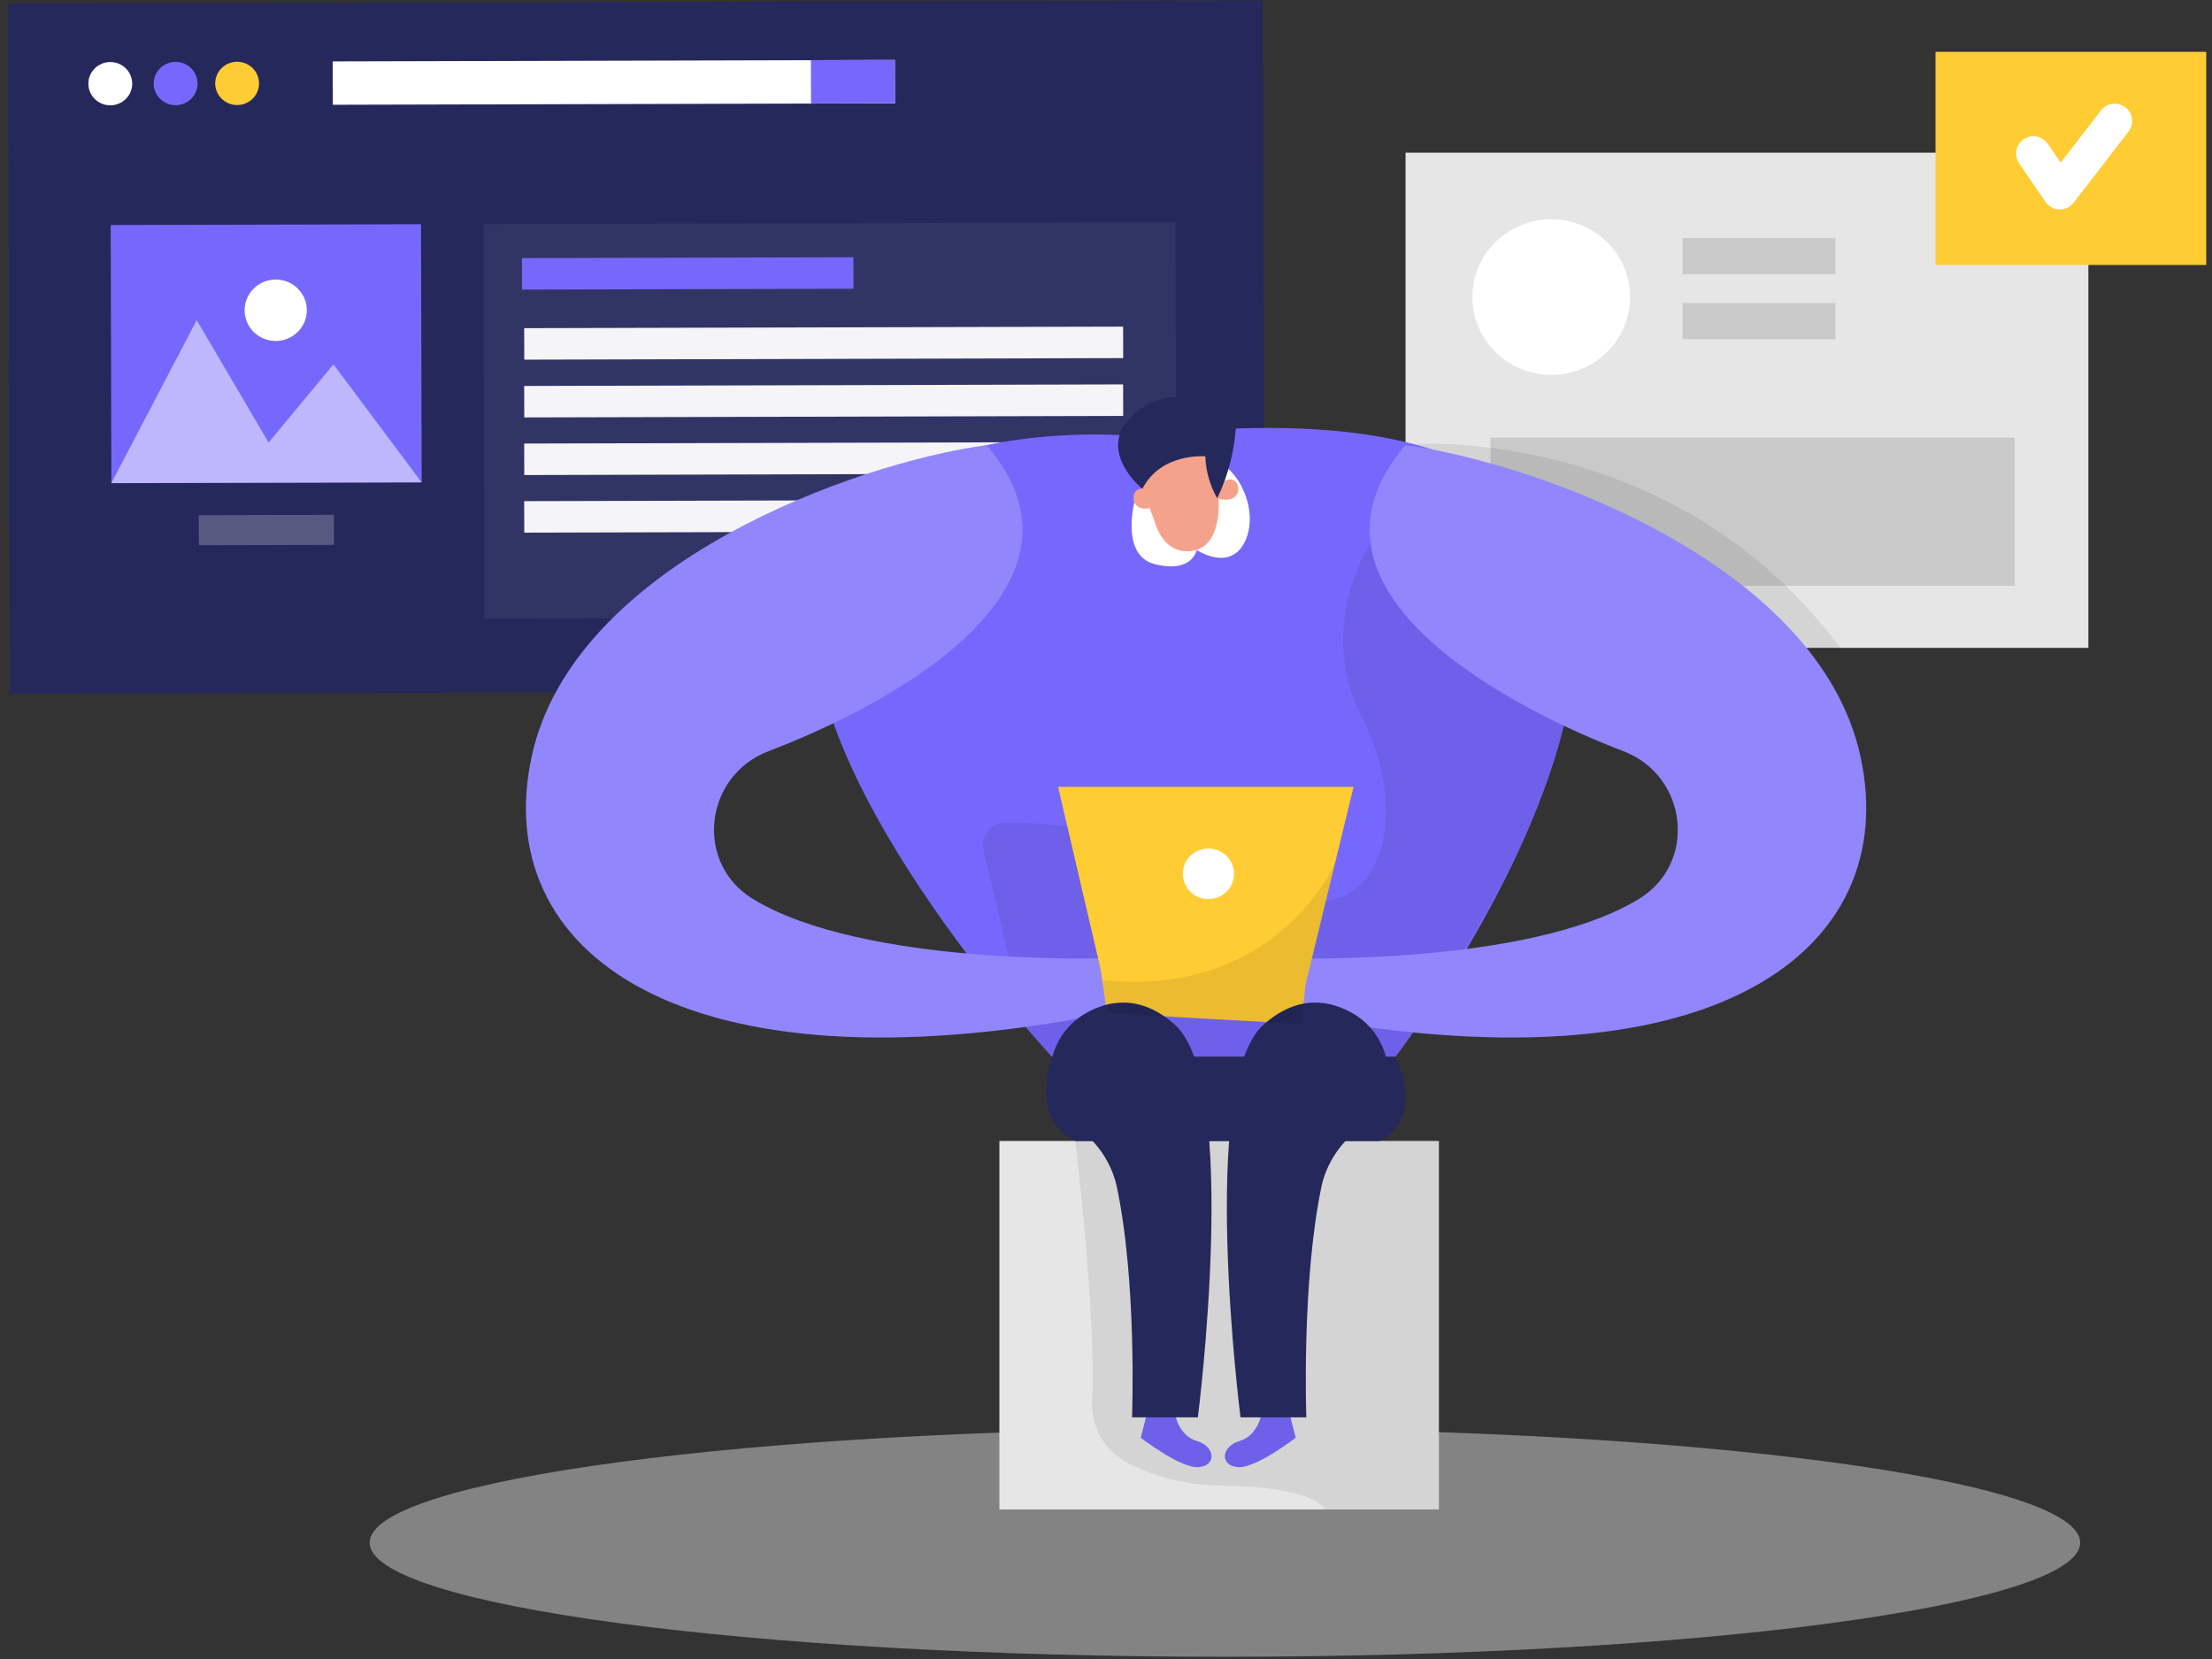 <svg width="240" height="180" viewBox="0 0 240 180" fill="none" xmlns="http://www.w3.org/2000/svg">
<rect x="0" y="0" width="240" height="180" fill="#333333" stroke="none"/>
<g clip-path="url(#clip0)">
<path d="M137.004 0.043L0.878 0.395L1.076 75.277L137.202 74.925L137.004 0.043Z" fill="#24285B"/>
<path d="M11.965 11.427C13.279 11.427 14.344 10.376 14.344 9.079C14.344 7.782 13.279 6.73 11.965 6.73C10.651 6.73 9.586 7.782 9.586 9.079C9.586 10.376 10.651 11.427 11.965 11.427Z" fill="white"/>
<path d="M19.055 11.412C20.369 11.412 21.434 10.361 21.434 9.064C21.434 7.767 20.369 6.715 19.055 6.715C17.741 6.715 16.676 7.767 16.676 9.064C16.676 10.361 17.741 11.412 19.055 11.412Z" fill="#7768FD"/>
<path d="M25.729 11.397C27.043 11.397 28.108 10.346 28.108 9.049C28.108 7.752 27.043 6.7 25.729 6.7C24.415 6.7 23.35 7.752 23.35 9.049C23.35 10.346 24.415 11.397 25.729 11.397Z" fill="#FFCC33"/>
<path d="M97.088 6.505L36.1 6.663L36.113 11.367L97.1 11.21L97.088 6.505Z" fill="white"/>
<path d="M97.08 6.497L87.981 6.521L87.994 11.225L97.093 11.202L97.08 6.497Z" fill="#7768FD"/>
<path d="M45.679 24.328L12.01 24.415L12.085 52.42L45.753 52.333L45.679 24.328Z" fill="#7768FD"/>
<path opacity="0.52" d="M12.081 52.425L21.341 34.736L29.143 48.018L36.179 39.532L45.749 52.341L12.081 52.425Z" fill="white"/>
<path d="M29.915 36.993C31.779 36.993 33.29 35.501 33.29 33.661C33.29 31.82 31.779 30.329 29.915 30.329C28.051 30.329 26.54 31.82 26.54 33.661C26.54 35.501 28.051 36.993 29.915 36.993Z" fill="white"/>
<path opacity="0.23" d="M36.231 55.857L21.563 55.895L21.572 59.158L36.24 59.12L36.231 55.857Z" fill="white"/>
<path opacity="0.06" d="M127.536 24.123L52.452 24.317L52.566 67.113L127.65 66.919L127.536 24.123Z" fill="white"/>
<path d="M92.595 27.912L56.633 28.005L56.642 31.421L92.604 31.328L92.595 27.912Z" fill="#7768FD"/>
<path opacity="0.95" d="M92.838 54.282L56.875 54.375L56.884 57.791L92.847 57.698L92.838 54.282Z" fill="white"/>
<path opacity="0.95" d="M121.856 35.438L56.875 35.606L56.884 39.022L121.865 38.854L121.856 35.438Z" fill="white"/>
<path opacity="0.95" d="M121.856 41.707L56.875 41.875L56.884 45.291L121.865 45.123L121.856 41.707Z" fill="white"/>
<path opacity="0.95" d="M121.856 47.957L56.875 48.125L56.884 51.541L121.865 51.373L121.856 47.957Z" fill="white"/>
<path opacity="0.45" d="M132.901 179.758C184.15 179.758 225.695 174.215 225.695 167.377C225.695 160.539 184.15 154.996 132.901 154.996C81.652 154.996 40.107 160.539 40.107 167.377C40.107 174.215 81.652 179.758 132.901 179.758Z" fill="#E6E6E6"/>
<path d="M226.587 16.566H152.502V70.292H226.587V16.566Z" fill="#E6E6E6"/>
<path d="M218.592 47.489H161.715V63.552H218.592V47.489Z" fill="#C9C9C9"/>
<path d="M168.306 40.675C173.029 40.675 176.858 36.896 176.858 32.233C176.858 27.571 173.029 23.791 168.306 23.791C163.582 23.791 159.754 27.571 159.754 32.233C159.754 36.896 163.582 40.675 168.306 40.675Z" fill="white"/>
<path d="M199.148 25.837H182.556V29.746H199.148V25.837Z" fill="#C9C9C9"/>
<path d="M199.148 32.878H182.556V36.788H199.148V32.878Z" fill="#C9C9C9"/>
<path d="M239.375 5.625H210V28.75H239.375V5.625Z" fill="#FFCC33"/>
<path opacity="0.08" d="M152.978 48.194C152.978 48.194 181.562 45.937 199.687 70.312H183.808L152.978 48.194Z" fill="black"/>
<path d="M156.12 123.794H108.434V163.775H156.12V123.794Z" fill="#E6E6E6"/>
<path d="M123.294 47.316C123.294 47.316 92.415 44.273 88.596 63.753C84.777 83.234 114.14 114.663 114.14 114.663H151.41C151.41 114.663 210.434 37.363 123.294 47.316Z" fill="#7768FD"/>
<path d="M123.272 53.697C123.272 53.697 121.273 60.196 125.315 61.215C129.357 62.235 129.84 59.675 129.84 59.675C129.84 59.675 133.287 61.978 134.944 59C136.601 56.023 134.944 51.438 131.972 49.942C129 48.446 123.272 53.697 123.272 53.697Z" fill="white"/>
<path d="M124.104 53.661C124.553 54.631 124.947 55.625 125.285 56.639C125.731 58.04 126.771 60.013 129.149 59.8C132.812 59.477 132.202 53.793 132.202 53.793C132.202 53.793 132.945 48.101 128.985 48.439C125.441 48.747 122.12 49.172 124.104 53.661Z" fill="#F4A28C"/>
<path d="M132.069 54.072C132.069 54.072 131.801 52.37 133.28 52.04C134.758 51.71 135.048 54.944 132.069 54.072Z" fill="#F4A28C"/>
<path d="M125.389 54.923C125.389 54.923 125.456 53.199 123.948 53.038C122.44 52.876 122.529 56.133 125.389 54.923Z" fill="#F4A28C"/>
<path opacity="0.08" d="M148.705 58.905C148.705 58.905 142.664 68.007 147.798 77.931C152.932 87.855 150.503 100.294 139.417 97.551C129.015 94.984 123.517 89.219 109.147 89.249C108.769 89.25 108.397 89.335 108.057 89.498C107.717 89.661 107.419 89.898 107.185 90.19C106.951 90.483 106.786 90.824 106.704 91.188C106.622 91.552 106.624 91.929 106.71 92.292L111.272 111.421L114.14 114.663H151.409C151.409 114.663 167.213 92.366 169.687 78.723C172.162 65.081 148.705 58.905 148.705 58.905Z" fill="black"/>
<path d="M123.948 53.037C123.948 53.037 118.925 49.003 122.744 45.204C125.486 42.49 128.064 43.268 130.754 42.864C131.184 42.795 131.625 42.823 132.043 42.945C132.461 43.067 132.846 43.28 133.169 43.569C133.493 43.858 133.746 44.215 133.91 44.613C134.075 45.012 134.146 45.442 134.12 45.871C133.994 48.712 133.297 51.5 132.069 54.072C131.274 52.675 130.831 51.11 130.776 49.51C130.776 49.51 125.969 49.084 123.948 53.037Z" fill="#24285B"/>
<path d="M107.059 48.299C93.009 50.177 62.204 61.105 57.679 82.119C53.154 103.133 73.617 119.064 120.092 109.939V103.962C120.092 103.962 93.641 104.871 81.663 97.522C75.303 93.62 76.403 84.151 83.394 81.496C94.606 77.242 120.753 64.391 107.059 48.299Z" fill="#7768FD"/>
<path opacity="0.2" d="M107.059 48.299C93.009 50.177 62.204 61.105 57.679 82.119C53.154 103.133 73.617 119.064 120.092 109.939V103.962C120.092 103.962 93.641 104.871 81.663 97.522C75.303 93.62 76.403 84.151 83.394 81.496C94.606 77.242 120.753 64.391 107.059 48.299Z" fill="white"/>
<path d="M152.479 48.299C166.529 50.192 197.335 61.105 201.867 82.119C206.399 103.133 185.929 119.064 139.417 109.939V103.962C139.417 103.962 165.876 104.871 177.845 97.522C184.206 93.62 183.106 84.151 176.122 81.496C164.969 77.242 138.786 64.391 152.479 48.299Z" fill="#7768FD"/>
<path opacity="0.2" d="M152.479 48.299C166.529 50.192 197.335 61.105 201.867 82.119C206.399 103.133 185.929 119.064 139.417 109.939V103.962C139.417 103.962 165.876 104.871 177.845 97.522C184.206 93.62 183.106 84.151 176.122 81.496C164.969 77.242 138.786 64.391 152.479 48.299Z" fill="white"/>
<path d="M127.47 153.323C127.47 153.323 127.819 155.751 129.847 156.345C131.876 156.939 132.009 159.044 130.04 159.184C128.071 159.323 123.769 155.993 123.769 155.993L124.72 152.289L127.47 153.323Z" fill="#7768FD"/>
<path d="M136.884 153.323C136.884 153.323 136.535 155.751 134.499 156.345C132.463 156.939 132.344 159.044 134.313 159.184C136.282 159.323 140.584 155.993 140.584 155.993L139.633 152.289L136.884 153.323Z" fill="#7768FD"/>
<path opacity="0.08" d="M116.674 123.794C116.674 123.794 118.955 142.512 118.487 152.018C118.42 153.429 118.773 154.829 119.502 156.044C120.23 157.26 121.303 158.239 122.588 158.861L122.685 158.905C125.727 160.38 129.066 161.159 132.455 161.186C136.668 161.245 142.322 161.714 143.786 163.775H156.12V123.794H116.674Z" fill="black"/>
<path d="M119.445 105.282L114.802 85.376H146.862L141.646 106.844L141.193 111.098L120.122 109.939L119.445 105.282Z" fill="#FFCC33"/>
<path d="M131.111 97.551C132.645 97.551 133.89 96.323 133.89 94.808C133.89 93.293 132.645 92.065 131.111 92.065C129.576 92.065 128.332 93.293 128.332 94.808C128.332 96.323 129.576 97.551 131.111 97.551Z" fill="white"/>
<path d="M113.947 116.922C113.887 115.557 114.195 114.201 114.84 112.992C115.485 111.783 116.443 110.765 117.617 110.042C120.084 108.575 123.636 107.761 127.477 111.186C134.602 117.545 129.966 153.778 129.966 153.778H122.826C122.826 153.778 123.391 138.977 121.124 128.54C120.776 127.124 120.139 125.793 119.252 124.628C118.366 123.463 117.248 122.488 115.968 121.763C114.957 121.132 114.051 119.775 113.947 116.922Z" fill="#24285B"/>
<path d="M150.607 116.922C150.67 115.556 150.363 114.199 149.718 112.99C149.073 111.781 148.112 110.763 146.936 110.042C144.477 108.575 140.918 107.761 137.084 111.186C129.959 117.545 134.595 153.778 134.595 153.778H141.735C141.735 153.778 141.193 138.962 143.422 128.525C143.771 127.11 144.407 125.78 145.292 124.615C146.177 123.45 147.292 122.475 148.571 121.748C149.604 121.132 150.503 119.775 150.607 116.922Z" fill="#24285B"/>
<path d="M114.14 114.663C114.14 114.663 111.651 121.462 116.681 123.795H149.7C149.7 123.795 154.634 121.726 151.409 114.663H114.14Z" fill="#24285B"/>
<path opacity="0.08" d="M144.908 93.532C144.908 93.532 138.696 108.289 119.646 106.345L120.166 109.939L141.193 111.098L141.646 106.844L144.908 93.532Z" fill="black"/>
<path d="M220.625 16.661L223.493 20.845L229.455 13.125" stroke="white" stroke-width="3.761" stroke-linecap="round" stroke-linejoin="round"/>
</g>
<defs>
<clipPath id="clip0">
<rect width="238.846" height="180" fill="white" transform="translate(0.577)"/>
</clipPath>
</defs>
</svg>
